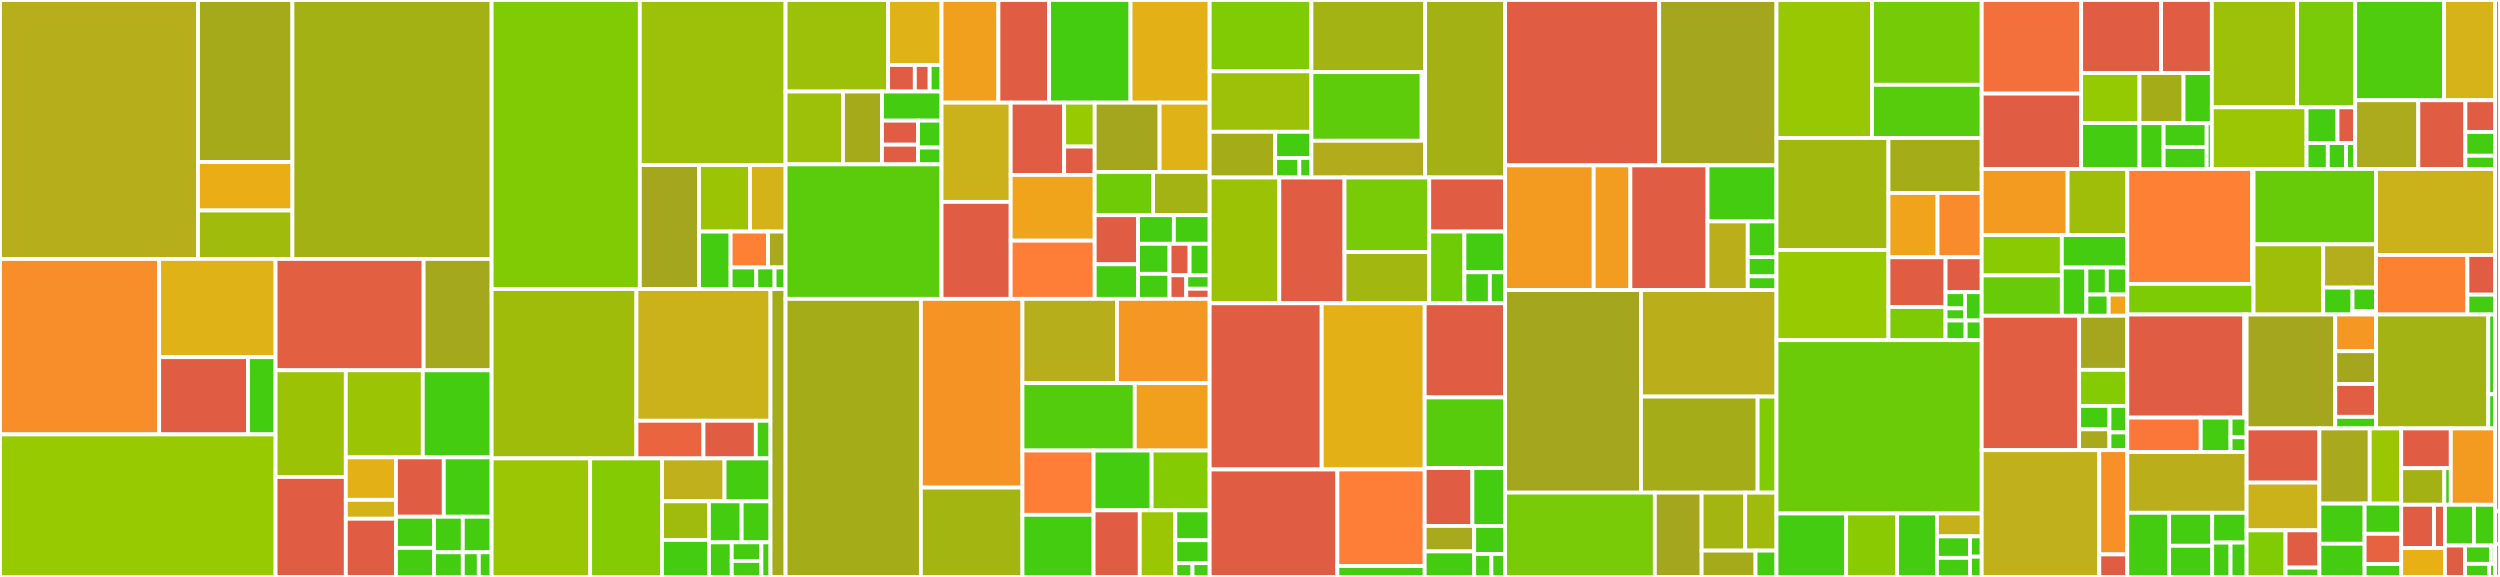 <svg baseProfile="full" width="650" height="150" viewBox="0 0 650 150" version="1.1"
xmlns="http://www.w3.org/2000/svg" xmlns:ev="http://www.w3.org/2001/xml-events"
xmlns:xlink="http://www.w3.org/1999/xlink">

<rect x="0" y="0" width="650" height="150" fill="#333333" stroke="none"/>

<style>rect.s{mask:url(#mask);}</style>
<defs>
  <pattern id="white" width="4" height="4" patternUnits="userSpaceOnUse" patternTransform="rotate(45)">
    <rect width="2" height="2" transform="translate(0,0)" fill="white"></rect>
  </pattern>
  <mask id="mask">
    <rect x="0" y="0" width="100%" height="100%" fill="url(#white)"></rect>
  </mask>
</defs>

<rect x="0" y="0" width="51.478" height="67.325" fill="#b7ae1c" stroke="white" stroke-width="1" class=" tooltipped" data-content="readthedocs/projects/views/private.py"><title>readthedocs/projects/views/private.py</title></rect>
<rect x="51.478" y="0" width="24.551" height="42.132" fill="#a4aa1a" stroke="white" stroke-width="1" class=" tooltipped" data-content="readthedocs/projects/views/public.py"><title>readthedocs/projects/views/public.py</title></rect>
<rect x="51.478" y="42.132" width="24.551" height="12.596" fill="#ebad15" stroke="white" stroke-width="1" class=" tooltipped" data-content="readthedocs/projects/views/base.py"><title>readthedocs/projects/views/base.py</title></rect>
<rect x="51.478" y="54.729" width="24.551" height="12.596" fill="#a0bb0c" stroke="white" stroke-width="1" class=" tooltipped" data-content="readthedocs/projects/views/mixins.py"><title>readthedocs/projects/views/mixins.py</title></rect>
<rect x="76.029" y="0" width="51.795" height="67.325" fill="#a3b114" stroke="white" stroke-width="1" class=" tooltipped" data-content="readthedocs/projects/models.py"><title>readthedocs/projects/models.py</title></rect>
<rect x="0" y="67.325" width="41.378" height="45.616" fill="#f88e29" stroke="white" stroke-width="1" class=" tooltipped" data-content="readthedocs/projects/tasks/builds.py"><title>readthedocs/projects/tasks/builds.py</title></rect>
<rect x="41.378" y="67.325" width="30.274" height="25.538" fill="#dfb317" stroke="white" stroke-width="1" class=" tooltipped" data-content="readthedocs/projects/tasks/search.py"><title>readthedocs/projects/tasks/search.py</title></rect>
<rect x="41.378" y="92.863" width="23.104" height="20.078" fill="#e05d44" stroke="white" stroke-width="1" class=" tooltipped" data-content="readthedocs/projects/tasks/utils.py"><title>readthedocs/projects/tasks/utils.py</title></rect>
<rect x="64.481" y="92.863" width="7.17" height="20.078" fill="#4c1" stroke="white" stroke-width="1" class=" tooltipped" data-content="readthedocs/projects/tasks/mixins.py"><title>readthedocs/projects/tasks/mixins.py</title></rect>
<rect x="0" y="112.941" width="71.651" height="37.059" fill="#97ca00" stroke="white" stroke-width="1" class=" tooltipped" data-content="readthedocs/projects/forms.py"><title>readthedocs/projects/forms.py</title></rect>
<rect x="71.651" y="67.325" width="38.492" height="28.951" fill="#e35f42" stroke="white" stroke-width="1" class=" tooltipped" data-content="readthedocs/projects/admin.py"><title>readthedocs/projects/admin.py</title></rect>
<rect x="110.144" y="67.325" width="17.681" height="28.951" fill="#a4a81c" stroke="white" stroke-width="1" class=" tooltipped" data-content="readthedocs/projects/validators.py"><title>readthedocs/projects/validators.py</title></rect>
<rect x="71.651" y="96.275" width="18.261" height="27.738" fill="#9cc206" stroke="white" stroke-width="1" class=" tooltipped" data-content="readthedocs/projects/querysets.py"><title>readthedocs/projects/querysets.py</title></rect>
<rect x="71.651" y="124.014" width="18.261" height="25.986" fill="#e05d44" stroke="white" stroke-width="1" class=" tooltipped" data-content="readthedocs/projects/filters.py"><title>readthedocs/projects/filters.py</title></rect>
<rect x="89.913" y="96.275" width="20.016" height="22.643" fill="#9bc405" stroke="white" stroke-width="1" class=" tooltipped" data-content="readthedocs/projects/version_handling.py"><title>readthedocs/projects/version_handling.py</title></rect>
<rect x="109.928" y="96.275" width="17.896" height="22.643" fill="#4c1" stroke="white" stroke-width="1" class=" tooltipped" data-content="readthedocs/projects/constants.py"><title>readthedocs/projects/constants.py</title></rect>
<rect x="89.913" y="118.918" width="13.038" height="11.042" fill="#e3b116" stroke="white" stroke-width="1" class=" tooltipped" data-content="readthedocs/projects/urls/private.py"><title>readthedocs/projects/urls/private.py</title></rect>
<rect x="89.913" y="129.961" width="13.038" height="4.908" fill="#d3b319" stroke="white" stroke-width="1" class=" tooltipped" data-content="readthedocs/projects/urls/public.py"><title>readthedocs/projects/urls/public.py</title></rect>
<rect x="89.913" y="134.868" width="13.038" height="15.132" fill="#e05d44" stroke="white" stroke-width="1" class=" tooltipped" data-content="readthedocs/projects/tag_utils.py"><title>readthedocs/projects/tag_utils.py</title></rect>
<rect x="102.95" y="118.918" width="12.437" height="15.434" fill="#e05d44" stroke="white" stroke-width="1" class=" tooltipped" data-content="readthedocs/projects/notifications.py"><title>readthedocs/projects/notifications.py</title></rect>
<rect x="115.387" y="118.918" width="12.437" height="15.434" fill="#4c1" stroke="white" stroke-width="1" class=" tooltipped" data-content="readthedocs/projects/ordering.py"><title>readthedocs/projects/ordering.py</title></rect>
<rect x="102.95" y="134.352" width="9.882" height="8.094" fill="#4c1" stroke="white" stroke-width="1" class=" tooltipped" data-content="readthedocs/projects/exceptions.py"><title>readthedocs/projects/exceptions.py</title></rect>
<rect x="102.95" y="142.446" width="9.882" height="7.554" fill="#4c1" stroke="white" stroke-width="1" class=" tooltipped" data-content="readthedocs/projects/signals.py"><title>readthedocs/projects/signals.py</title></rect>
<rect x="112.832" y="134.352" width="7.496" height="9.247" fill="#4c1" stroke="white" stroke-width="1" class=" tooltipped" data-content="readthedocs/projects/utils.py"><title>readthedocs/projects/utils.py</title></rect>
<rect x="120.328" y="134.352" width="7.496" height="9.247" fill="#4c1" stroke="white" stroke-width="1" class=" tooltipped" data-content="readthedocs/projects/templatetags/projects_tags.py"><title>readthedocs/projects/templatetags/projects_tags.py</title></rect>
<rect x="112.832" y="143.599" width="7.496" height="6.401" fill="#4c1" stroke="white" stroke-width="1" class=" tooltipped" data-content="readthedocs/projects/apps.py"><title>readthedocs/projects/apps.py</title></rect>
<rect x="120.328" y="143.599" width="4.165" height="6.401" fill="#4c1" stroke="white" stroke-width="1" class=" tooltipped" data-content="readthedocs/projects/backends/views.py"><title>readthedocs/projects/backends/views.py</title></rect>
<rect x="124.493" y="143.599" width="3.332" height="6.401" fill="#4c1" stroke="white" stroke-width="1" class=" tooltipped" data-content="readthedocs/projects/managers.py"><title>readthedocs/projects/managers.py</title></rect>
<rect x="127.825" y="0" width="38.532" height="75.14" fill="#81cb04" stroke="white" stroke-width="1" class=" tooltipped" data-content="readthedocs/api/v3/serializers.py"><title>readthedocs/api/v3/serializers.py</title></rect>
<rect x="166.356" y="0" width="37.893" height="42.917" fill="#9dc008" stroke="white" stroke-width="1" class=" tooltipped" data-content="readthedocs/api/v3/views.py"><title>readthedocs/api/v3/views.py</title></rect>
<rect x="166.356" y="42.917" width="15.389" height="32.223" fill="#a4a61d" stroke="white" stroke-width="1" class=" tooltipped" data-content="readthedocs/api/v3/mixins.py"><title>readthedocs/api/v3/mixins.py</title></rect>
<rect x="181.745" y="42.917" width="13.256" height="17.296" fill="#9bc405" stroke="white" stroke-width="1" class=" tooltipped" data-content="readthedocs/api/v3/filters.py"><title>readthedocs/api/v3/filters.py</title></rect>
<rect x="195.001" y="42.917" width="9.248" height="17.296" fill="#d3b319" stroke="white" stroke-width="1" class=" tooltipped" data-content="readthedocs/api/v3/permissions.py"><title>readthedocs/api/v3/permissions.py</title></rect>
<rect x="181.745" y="60.213" width="8.216" height="14.927" fill="#4c1" stroke="white" stroke-width="1" class=" tooltipped" data-content="readthedocs/api/v3/urls.py"><title>readthedocs/api/v3/urls.py</title></rect>
<rect x="189.961" y="60.213" width="9.716" height="9.329" fill="#fd8035" stroke="white" stroke-width="1" class=" tooltipped" data-content="readthedocs/api/v3/renderers.py"><title>readthedocs/api/v3/renderers.py</title></rect>
<rect x="199.677" y="60.213" width="4.572" height="9.329" fill="#a9a91d" stroke="white" stroke-width="1" class=" tooltipped" data-content="readthedocs/api/v3/routers.py"><title>readthedocs/api/v3/routers.py</title></rect>
<rect x="189.961" y="69.542" width="6.668" height="5.598" fill="#4c1" stroke="white" stroke-width="1" class=" tooltipped" data-content="readthedocs/api/v3/proxied_views.py"><title>readthedocs/api/v3/proxied_views.py</title></rect>
<rect x="196.629" y="69.542" width="4.763" height="5.598" fill="#4c1" stroke="white" stroke-width="1" class=" tooltipped" data-content="readthedocs/api/v3/proxied_urls.py"><title>readthedocs/api/v3/proxied_urls.py</title></rect>
<rect x="201.391" y="69.542" width="2.858" height="5.598" fill="#4c1" stroke="white" stroke-width="1" class=" tooltipped" data-content="readthedocs/api/v3/apps.py"><title>readthedocs/api/v3/apps.py</title></rect>
<rect x="127.825" y="75.14" width="37.646" height="44.049" fill="#9fbc0b" stroke="white" stroke-width="1" class=" tooltipped" data-content="readthedocs/api/v2/views/integrations.py"><title>readthedocs/api/v2/views/integrations.py</title></rect>
<rect x="165.47" y="75.14" width="34.862" height="34.26" fill="#ccb21a" stroke="white" stroke-width="1" class=" tooltipped" data-content="readthedocs/api/v2/views/model_views.py"><title>readthedocs/api/v2/views/model_views.py</title></rect>
<rect x="165.47" y="109.4" width="17.431" height="9.789" fill="#ea653f" stroke="white" stroke-width="1" class=" tooltipped" data-content="readthedocs/api/v2/views/core_views.py"><title>readthedocs/api/v2/views/core_views.py</title></rect>
<rect x="182.901" y="109.4" width="13.618" height="9.789" fill="#e05d44" stroke="white" stroke-width="1" class=" tooltipped" data-content="readthedocs/api/v2/views/task_views.py"><title>readthedocs/api/v2/views/task_views.py</title></rect>
<rect x="196.519" y="109.4" width="3.813" height="9.789" fill="#4c1" stroke="white" stroke-width="1" class=" tooltipped" data-content="readthedocs/api/v2/views/proxied.py"><title>readthedocs/api/v2/views/proxied.py</title></rect>
<rect x="127.825" y="119.188" width="25.611" height="30.812" fill="#9ac603" stroke="white" stroke-width="1" class=" tooltipped" data-content="readthedocs/api/v2/serializers.py"><title>readthedocs/api/v2/serializers.py</title></rect>
<rect x="153.436" y="119.188" width="18.689" height="30.812" fill="#85cb03" stroke="white" stroke-width="1" class=" tooltipped" data-content="readthedocs/api/v2/utils.py"><title>readthedocs/api/v2/utils.py</title></rect>
<rect x="172.125" y="119.188" width="16.255" height="11.153" fill="#c0b01b" stroke="white" stroke-width="1" class=" tooltipped" data-content="readthedocs/api/v2/permissions.py"><title>readthedocs/api/v2/permissions.py</title></rect>
<rect x="188.38" y="119.188" width="11.952" height="11.153" fill="#4c1" stroke="white" stroke-width="1" class=" tooltipped" data-content="readthedocs/api/v2/urls.py"><title>readthedocs/api/v2/urls.py</title></rect>
<rect x="172.125" y="130.341" width="12.205" height="10.048" fill="#a0bb0c" stroke="white" stroke-width="1" class=" tooltipped" data-content="readthedocs/api/v2/client.py"><title>readthedocs/api/v2/client.py</title></rect>
<rect x="172.125" y="140.389" width="12.205" height="9.611" fill="#4c1" stroke="white" stroke-width="1" class=" tooltipped" data-content="readthedocs/api/v2/test/test_tasks.py"><title>readthedocs/api/v2/test/test_tasks.py</title></rect>
<rect x="184.33" y="130.341" width="8.501" height="10.663" fill="#4c1" stroke="white" stroke-width="1" class=" tooltipped" data-content="readthedocs/api/v2/models.py"><title>readthedocs/api/v2/models.py</title></rect>
<rect x="192.831" y="130.341" width="7.501" height="10.663" fill="#4c1" stroke="white" stroke-width="1" class=" tooltipped" data-content="readthedocs/api/v2/tasks.py"><title>readthedocs/api/v2/tasks.py</title></rect>
<rect x="184.33" y="141.003" width="5.927" height="8.997" fill="#4c1" stroke="white" stroke-width="1" class=" tooltipped" data-content="readthedocs/api/v2/adapters.py"><title>readthedocs/api/v2/adapters.py</title></rect>
<rect x="190.256" y="141.003" width="7.705" height="4.844" fill="#4c1" stroke="white" stroke-width="1" class=" tooltipped" data-content="readthedocs/api/v2/admin.py"><title>readthedocs/api/v2/admin.py</title></rect>
<rect x="190.256" y="145.848" width="7.705" height="4.152" fill="#4c1" stroke="white" stroke-width="1" class=" tooltipped" data-content="readthedocs/api/v2/proxied_urls.py"><title>readthedocs/api/v2/proxied_urls.py</title></rect>
<rect x="197.961" y="141.003" width="2.371" height="8.997" fill="#4c1" stroke="white" stroke-width="1" class=" tooltipped" data-content="readthedocs/api/v2/apps.py"><title>readthedocs/api/v2/apps.py</title></rect>
<rect x="200.332" y="75.14" width="3.917" height="74.86" fill="#a4ac19" stroke="white" stroke-width="1" class=" tooltipped" data-content="readthedocs/api/mixins.py"><title>readthedocs/api/mixins.py</title></rect>
<rect x="204.249" y="0" width="26.661" height="23.799" fill="#9dc008" stroke="white" stroke-width="1" class=" tooltipped" data-content="readthedocs/core/utils/__init__.py"><title>readthedocs/core/utils/__init__.py</title></rect>
<rect x="230.91" y="0" width="13.891" height="16.89" fill="#dfb317" stroke="white" stroke-width="1" class=" tooltipped" data-content="readthedocs/core/utils/tasks/public.py"><title>readthedocs/core/utils/tasks/public.py</title></rect>
<rect x="230.91" y="16.89" width="6.945" height="6.909" fill="#e05d44" stroke="white" stroke-width="1" class=" tooltipped" data-content="readthedocs/core/utils/tasks/permission_checks.py"><title>readthedocs/core/utils/tasks/permission_checks.py</title></rect>
<rect x="237.855" y="16.89" width="3.859" height="6.909" fill="#e05d44" stroke="white" stroke-width="1" class=" tooltipped" data-content="readthedocs/core/utils/tasks/retrieve.py"><title>readthedocs/core/utils/tasks/retrieve.py</title></rect>
<rect x="241.714" y="16.89" width="3.087" height="6.909" fill="#4c1" stroke="white" stroke-width="1" class=" tooltipped" data-content="readthedocs/core/utils/tasks/__init__.py"><title>readthedocs/core/utils/tasks/__init__.py</title></rect>
<rect x="204.249" y="23.799" width="14.925" height="18.934" fill="#9dc008" stroke="white" stroke-width="1" class=" tooltipped" data-content="readthedocs/core/utils/filesystem.py"><title>readthedocs/core/utils/filesystem.py</title></rect>
<rect x="219.174" y="23.799" width="10.138" height="18.934" fill="#a4aa1a" stroke="white" stroke-width="1" class=" tooltipped" data-content="readthedocs/core/utils/contact.py"><title>readthedocs/core/utils/contact.py</title></rect>
<rect x="229.312" y="23.799" width="15.488" height="7.574" fill="#4c1" stroke="white" stroke-width="1" class=" tooltipped" data-content="readthedocs/core/utils/extend.py"><title>readthedocs/core/utils/extend.py</title></rect>
<rect x="229.312" y="31.372" width="9.387" height="6.248" fill="#e05d44" stroke="white" stroke-width="1" class=" tooltipped" data-content="readthedocs/core/utils/admin.py"><title>readthedocs/core/utils/admin.py</title></rect>
<rect x="229.312" y="37.621" width="9.387" height="5.112" fill="#e05d44" stroke="white" stroke-width="1" class=" tooltipped" data-content="readthedocs/core/utils/objects.py"><title>readthedocs/core/utils/objects.py</title></rect>
<rect x="238.699" y="31.372" width="6.102" height="6.991" fill="#4c1" stroke="white" stroke-width="1" class=" tooltipped" data-content="readthedocs/core/utils/requests.py"><title>readthedocs/core/utils/requests.py</title></rect>
<rect x="238.699" y="38.363" width="6.102" height="4.369" fill="#4c1" stroke="white" stroke-width="1" class=" tooltipped" data-content="readthedocs/core/utils/url.py"><title>readthedocs/core/utils/url.py</title></rect>
<rect x="204.249" y="42.733" width="40.552" height="34.975" fill="#5bcc0c" stroke="white" stroke-width="1" class=" tooltipped" data-content="readthedocs/core/unresolver.py"><title>readthedocs/core/unresolver.py</title></rect>
<rect x="244.801" y="0" width="14.782" height="26.693" fill="#f0a01d" stroke="white" stroke-width="1" class=" tooltipped" data-content="readthedocs/core/views/hooks.py"><title>readthedocs/core/views/hooks.py</title></rect>
<rect x="259.582" y="0" width="13.184" height="26.693" fill="#e05d44" stroke="white" stroke-width="1" class=" tooltipped" data-content="readthedocs/core/views/__init__.py"><title>readthedocs/core/views/__init__.py</title></rect>
<rect x="272.766" y="0" width="21.174" height="26.693" fill="#4c1" stroke="white" stroke-width="1" class=" tooltipped" data-content="readthedocs/core/resolver.py"><title>readthedocs/core/resolver.py</title></rect>
<rect x="293.939" y="0" width="20.574" height="26.693" fill="#e3b116" stroke="white" stroke-width="1" class=" tooltipped" data-content="readthedocs/core/forms.py"><title>readthedocs/core/forms.py</title></rect>
<rect x="244.801" y="26.693" width="17.977" height="25.804" fill="#ccb21a" stroke="white" stroke-width="1" class=" tooltipped" data-content="readthedocs/core/permissions.py"><title>readthedocs/core/permissions.py</title></rect>
<rect x="244.801" y="52.497" width="17.977" height="25.211" fill="#e05d44" stroke="white" stroke-width="1" class=" tooltipped" data-content="readthedocs/core/logs.py"><title>readthedocs/core/logs.py</title></rect>
<rect x="262.778" y="26.693" width="13.901" height="18.795" fill="#e05d44" stroke="white" stroke-width="1" class=" tooltipped" data-content="readthedocs/core/templatetags/core_tags.py"><title>readthedocs/core/templatetags/core_tags.py</title></rect>
<rect x="276.679" y="26.693" width="7.943" height="11.411" fill="#97ca00" stroke="white" stroke-width="1" class=" tooltipped" data-content="readthedocs/core/templatetags/privacy_tags.py"><title>readthedocs/core/templatetags/privacy_tags.py</title></rect>
<rect x="276.679" y="38.104" width="7.943" height="7.384" fill="#e05d44" stroke="white" stroke-width="1" class=" tooltipped" data-content="readthedocs/core/templatetags/readthedocs/socialaccounts.py"><title>readthedocs/core/templatetags/readthedocs/socialaccounts.py</title></rect>
<rect x="262.778" y="45.488" width="21.844" height="17.086" fill="#efa41b" stroke="white" stroke-width="1" class=" tooltipped" data-content="readthedocs/core/admin.py"><title>readthedocs/core/admin.py</title></rect>
<rect x="262.778" y="62.574" width="21.844" height="15.134" fill="#fe7d37" stroke="white" stroke-width="1" class=" tooltipped" data-content="readthedocs/core/history.py"><title>readthedocs/core/history.py</title></rect>
<rect x="284.622" y="26.693" width="16.87" height="18.016" fill="#a4a61d" stroke="white" stroke-width="1" class=" tooltipped" data-content="readthedocs/core/signals.py"><title>readthedocs/core/signals.py</title></rect>
<rect x="301.492" y="26.693" width="13.022" height="18.016" fill="#dfb317" stroke="white" stroke-width="1" class=" tooltipped" data-content="readthedocs/core/filters.py"><title>readthedocs/core/filters.py</title></rect>
<rect x="284.622" y="44.709" width="15.183" height="11.238" fill="#70cb07" stroke="white" stroke-width="1" class=" tooltipped" data-content="readthedocs/core/mixins.py"><title>readthedocs/core/mixins.py</title></rect>
<rect x="299.805" y="44.709" width="14.709" height="11.238" fill="#a3b313" stroke="white" stroke-width="1" class=" tooltipped" data-content="readthedocs/core/adapters.py"><title>readthedocs/core/adapters.py</title></rect>
<rect x="284.622" y="55.946" width="11.271" height="12.773" fill="#e05d44" stroke="white" stroke-width="1" class=" tooltipped" data-content="readthedocs/core/tasks.py"><title>readthedocs/core/tasks.py</title></rect>
<rect x="284.622" y="68.719" width="11.271" height="8.988" fill="#4c1" stroke="white" stroke-width="1" class=" tooltipped" data-content="readthedocs/core/models.py"><title>readthedocs/core/models.py</title></rect>
<rect x="295.893" y="55.946" width="9.311" height="7.445" fill="#4c1" stroke="white" stroke-width="1" class=" tooltipped" data-content="readthedocs/core/apps.py"><title>readthedocs/core/apps.py</title></rect>
<rect x="305.203" y="55.946" width="9.311" height="7.445" fill="#4c1" stroke="white" stroke-width="1" class=" tooltipped" data-content="readthedocs/core/db.py"><title>readthedocs/core/db.py</title></rect>
<rect x="295.893" y="63.391" width="8.193" height="7.809" fill="#4c1" stroke="white" stroke-width="1" class=" tooltipped" data-content="readthedocs/core/middleware.py"><title>readthedocs/core/middleware.py</title></rect>
<rect x="295.893" y="71.2" width="8.193" height="6.508" fill="#4c1" stroke="white" stroke-width="1" class=" tooltipped" data-content="readthedocs/core/context_processors.py"><title>readthedocs/core/context_processors.py</title></rect>
<rect x="304.086" y="63.391" width="5.214" height="8.181" fill="#e05d44" stroke="white" stroke-width="1" class=" tooltipped" data-content="readthedocs/core/finders.py"><title>readthedocs/core/finders.py</title></rect>
<rect x="309.3" y="63.391" width="5.214" height="8.181" fill="#4c1" stroke="white" stroke-width="1" class=" tooltipped" data-content="readthedocs/core/notifications.py"><title>readthedocs/core/notifications.py</title></rect>
<rect x="304.086" y="71.572" width="4.345" height="6.136" fill="#e05d44" stroke="white" stroke-width="1" class=" tooltipped" data-content="readthedocs/core/static.py"><title>readthedocs/core/static.py</title></rect>
<rect x="308.431" y="71.572" width="6.083" height="3.506" fill="#4c1" stroke="white" stroke-width="1" class=" tooltipped" data-content="readthedocs/core/fields.py"><title>readthedocs/core/fields.py</title></rect>
<rect x="308.431" y="75.078" width="6.083" height="2.63" fill="#e05d44" stroke="white" stroke-width="1" class=" tooltipped" data-content="readthedocs/core/querysets.py"><title>readthedocs/core/querysets.py</title></rect>
<rect x="204.249" y="77.708" width="35.181" height="72.292" fill="#a4ad17" stroke="white" stroke-width="1" class=" tooltipped" data-content="readthedocs/builds/models.py"><title>readthedocs/builds/models.py</title></rect>
<rect x="239.431" y="77.708" width="26.405" height="49.07" fill="#f59425" stroke="white" stroke-width="1" class=" tooltipped" data-content="readthedocs/builds/tasks.py"><title>readthedocs/builds/tasks.py</title></rect>
<rect x="239.431" y="126.778" width="26.405" height="23.222" fill="#a2b511" stroke="white" stroke-width="1" class=" tooltipped" data-content="readthedocs/builds/querysets.py"><title>readthedocs/builds/querysets.py</title></rect>
<rect x="265.835" y="77.708" width="24.583" height="21.907" fill="#b7ae1c" stroke="white" stroke-width="1" class=" tooltipped" data-content="readthedocs/builds/storage.py"><title>readthedocs/builds/storage.py</title></rect>
<rect x="290.418" y="77.708" width="24.096" height="21.907" fill="#f49723" stroke="white" stroke-width="1" class=" tooltipped" data-content="readthedocs/builds/views.py"><title>readthedocs/builds/views.py</title></rect>
<rect x="265.835" y="99.615" width="29.207" height="17.525" fill="#53cc0d" stroke="white" stroke-width="1" class=" tooltipped" data-content="readthedocs/builds/forms.py"><title>readthedocs/builds/forms.py</title></rect>
<rect x="295.042" y="99.615" width="19.471" height="17.525" fill="#f0a01d" stroke="white" stroke-width="1" class=" tooltipped" data-content="readthedocs/builds/admin.py"><title>readthedocs/builds/admin.py</title></rect>
<rect x="265.835" y="117.14" width="18.498" height="16.718" fill="#fe7d37" stroke="white" stroke-width="1" class=" tooltipped" data-content="readthedocs/builds/utils.py"><title>readthedocs/builds/utils.py</title></rect>
<rect x="265.835" y="133.858" width="18.498" height="16.142" fill="#4c1" stroke="white" stroke-width="1" class=" tooltipped" data-content="readthedocs/builds/constants.py"><title>readthedocs/builds/constants.py</title></rect>
<rect x="284.333" y="117.14" width="15.09" height="15.547" fill="#4c1" stroke="white" stroke-width="1" class=" tooltipped" data-content="readthedocs/builds/managers.py"><title>readthedocs/builds/managers.py</title></rect>
<rect x="299.423" y="117.14" width="15.09" height="15.547" fill="#85cb03" stroke="white" stroke-width="1" class=" tooltipped" data-content="readthedocs/builds/version_slug.py"><title>readthedocs/builds/version_slug.py</title></rect>
<rect x="284.333" y="132.687" width="12.011" height="17.313" fill="#e05d44" stroke="white" stroke-width="1" class=" tooltipped" data-content="readthedocs/builds/filters.py"><title>readthedocs/builds/filters.py</title></rect>
<rect x="296.344" y="132.687" width="9.239" height="17.313" fill="#9ac603" stroke="white" stroke-width="1" class=" tooltipped" data-content="readthedocs/builds/automation_actions.py"><title>readthedocs/builds/automation_actions.py</title></rect>
<rect x="305.583" y="132.687" width="8.931" height="7.761" fill="#4c1" stroke="white" stroke-width="1" class=" tooltipped" data-content="readthedocs/builds/constants_docker.py"><title>readthedocs/builds/constants_docker.py</title></rect>
<rect x="305.583" y="140.448" width="8.931" height="5.97" fill="#4c1" stroke="white" stroke-width="1" class=" tooltipped" data-content="readthedocs/builds/apps.py"><title>readthedocs/builds/apps.py</title></rect>
<rect x="305.583" y="146.418" width="4.466" height="3.582" fill="#4c1" stroke="white" stroke-width="1" class=" tooltipped" data-content="readthedocs/builds/signals.py"><title>readthedocs/builds/signals.py</title></rect>
<rect x="310.048" y="146.418" width="4.466" height="3.582" fill="#4c1" stroke="white" stroke-width="1" class=" tooltipped" data-content="readthedocs/builds/urls.py"><title>readthedocs/builds/urls.py</title></rect>
<rect x="314.514" y="0" width="26.452" height="18.544" fill="#81cb04" stroke="white" stroke-width="1" class=" tooltipped" data-content="readthedocs/search/api/v3/executor.py"><title>readthedocs/search/api/v3/executor.py</title></rect>
<rect x="314.514" y="18.544" width="26.452" height="15.722" fill="#9dc008" stroke="white" stroke-width="1" class=" tooltipped" data-content="readthedocs/search/api/v3/views.py"><title>readthedocs/search/api/v3/views.py</title></rect>
<rect x="314.514" y="34.267" width="17.037" height="11.893" fill="#a4ad17" stroke="white" stroke-width="1" class=" tooltipped" data-content="readthedocs/search/api/v3/queryparser.py"><title>readthedocs/search/api/v3/queryparser.py</title></rect>
<rect x="331.551" y="34.267" width="9.415" height="6.796" fill="#4c1" stroke="white" stroke-width="1" class=" tooltipped" data-content="readthedocs/search/api/v3/serializers.py"><title>readthedocs/search/api/v3/serializers.py</title></rect>
<rect x="331.551" y="41.062" width="6.277" height="5.097" fill="#4c1" stroke="white" stroke-width="1" class=" tooltipped" data-content="readthedocs/search/api/v3/utils.py"><title>readthedocs/search/api/v3/utils.py</title></rect>
<rect x="337.828" y="41.062" width="3.138" height="5.097" fill="#4c1" stroke="white" stroke-width="1" class=" tooltipped" data-content="readthedocs/search/api/v3/urls.py"><title>readthedocs/search/api/v3/urls.py</title></rect>
<rect x="340.966" y="0" width="29.571" height="18.752" fill="#a3b313" stroke="white" stroke-width="1" class=" tooltipped" data-content="readthedocs/search/api/v2/serializers.py"><title>readthedocs/search/api/v2/serializers.py</title></rect>
<rect x="340.966" y="18.752" width="28.675" height="17.851" fill="#5fcc0b" stroke="white" stroke-width="1" class=" tooltipped" data-content="readthedocs/search/api/v2/views.py"><title>readthedocs/search/api/v2/views.py</title></rect>
<rect x="369.641" y="18.752" width="0.896" height="17.851" fill="#4c1" stroke="white" stroke-width="1" class=" tooltipped" data-content="readthedocs/search/api/v2/urls.py"><title>readthedocs/search/api/v2/urls.py</title></rect>
<rect x="340.966" y="36.603" width="29.571" height="9.556" fill="#b2ac1c" stroke="white" stroke-width="1" class=" tooltipped" data-content="readthedocs/search/api/pagination.py"><title>readthedocs/search/api/pagination.py</title></rect>
<rect x="370.537" y="0" width="20.792" height="46.159" fill="#a3b114" stroke="white" stroke-width="1" class=" tooltipped" data-content="readthedocs/search/parsers.py"><title>readthedocs/search/parsers.py</title></rect>
<rect x="314.514" y="46.159" width="18.103" height="32.693" fill="#9cc206" stroke="white" stroke-width="1" class=" tooltipped" data-content="readthedocs/search/faceted_search.py"><title>readthedocs/search/faceted_search.py</title></rect>
<rect x="332.617" y="46.159" width="16.961" height="32.693" fill="#e05d44" stroke="white" stroke-width="1" class=" tooltipped" data-content="readthedocs/search/tasks.py"><title>readthedocs/search/tasks.py</title></rect>
<rect x="349.578" y="46.159" width="22.017" height="19.374" fill="#78cb06" stroke="white" stroke-width="1" class=" tooltipped" data-content="readthedocs/search/views.py"><title>readthedocs/search/views.py</title></rect>
<rect x="349.578" y="65.533" width="22.017" height="13.319" fill="#a2b710" stroke="white" stroke-width="1" class=" tooltipped" data-content="readthedocs/search/documents.py"><title>readthedocs/search/documents.py</title></rect>
<rect x="371.595" y="46.159" width="19.734" height="14.05" fill="#e05d44" stroke="white" stroke-width="1" class=" tooltipped" data-content="readthedocs/search/utils.py"><title>readthedocs/search/utils.py</title></rect>
<rect x="371.595" y="60.209" width="9.152" height="18.643" fill="#70cb07" stroke="white" stroke-width="1" class=" tooltipped" data-content="readthedocs/search/models.py"><title>readthedocs/search/models.py</title></rect>
<rect x="380.747" y="60.209" width="10.582" height="10.581" fill="#4c1" stroke="white" stroke-width="1" class=" tooltipped" data-content="readthedocs/search/signals.py"><title>readthedocs/search/signals.py</title></rect>
<rect x="380.747" y="70.79" width="6.614" height="8.062" fill="#4c1" stroke="white" stroke-width="1" class=" tooltipped" data-content="readthedocs/search/admin.py"><title>readthedocs/search/admin.py</title></rect>
<rect x="387.361" y="70.79" width="3.968" height="8.062" fill="#4c1" stroke="white" stroke-width="1" class=" tooltipped" data-content="readthedocs/search/apps.py"><title>readthedocs/search/apps.py</title></rect>
<rect x="314.514" y="78.852" width="29.126" height="43.204" fill="#e05d44" stroke="white" stroke-width="1" class=" tooltipped" data-content="readthedocs/oauth/services/gitlab.py"><title>readthedocs/oauth/services/gitlab.py</title></rect>
<rect x="343.64" y="78.852" width="26.781" height="43.204" fill="#e3b116" stroke="white" stroke-width="1" class=" tooltipped" data-content="readthedocs/oauth/services/github.py"><title>readthedocs/oauth/services/github.py</title></rect>
<rect x="314.514" y="122.056" width="33.201" height="27.944" fill="#e05d44" stroke="white" stroke-width="1" class=" tooltipped" data-content="readthedocs/oauth/services/bitbucket.py"><title>readthedocs/oauth/services/bitbucket.py</title></rect>
<rect x="347.714" y="122.056" width="22.706" height="25.126" fill="#fe7d37" stroke="white" stroke-width="1" class=" tooltipped" data-content="readthedocs/oauth/services/base.py"><title>readthedocs/oauth/services/base.py</title></rect>
<rect x="347.714" y="147.182" width="22.706" height="2.818" fill="#4c1" stroke="white" stroke-width="1" class=" tooltipped" data-content="readthedocs/oauth/services/__init__.py"><title>readthedocs/oauth/services/__init__.py</title></rect>
<rect x="370.421" y="78.852" width="20.909" height="24.481" fill="#e05d44" stroke="white" stroke-width="1" class=" tooltipped" data-content="readthedocs/oauth/tasks.py"><title>readthedocs/oauth/tasks.py</title></rect>
<rect x="370.421" y="103.333" width="20.909" height="18.361" fill="#57cc0c" stroke="white" stroke-width="1" class=" tooltipped" data-content="readthedocs/oauth/models.py"><title>readthedocs/oauth/models.py</title></rect>
<rect x="370.421" y="121.694" width="12.404" height="15.046" fill="#e05d44" stroke="white" stroke-width="1" class=" tooltipped" data-content="readthedocs/oauth/utils.py"><title>readthedocs/oauth/utils.py</title></rect>
<rect x="382.824" y="121.694" width="8.505" height="15.046" fill="#4c1" stroke="white" stroke-width="1" class=" tooltipped" data-content="readthedocs/oauth/admin.py"><title>readthedocs/oauth/admin.py</title></rect>
<rect x="370.421" y="136.74" width="12.867" height="6.63" fill="#a9a91d" stroke="white" stroke-width="1" class=" tooltipped" data-content="readthedocs/oauth/querysets.py"><title>readthedocs/oauth/querysets.py</title></rect>
<rect x="370.421" y="143.37" width="12.867" height="6.63" fill="#4c1" stroke="white" stroke-width="1" class=" tooltipped" data-content="readthedocs/oauth/signals.py"><title>readthedocs/oauth/signals.py</title></rect>
<rect x="383.288" y="136.74" width="8.042" height="7.293" fill="#4c1" stroke="white" stroke-width="1" class=" tooltipped" data-content="readthedocs/oauth/notifications.py"><title>readthedocs/oauth/notifications.py</title></rect>
<rect x="383.288" y="144.033" width="4.468" height="5.967" fill="#4c1" stroke="white" stroke-width="1" class=" tooltipped" data-content="readthedocs/oauth/apps.py"><title>readthedocs/oauth/apps.py</title></rect>
<rect x="387.755" y="144.033" width="3.574" height="5.967" fill="#4c1" stroke="white" stroke-width="1" class=" tooltipped" data-content="readthedocs/oauth/constants.py"><title>readthedocs/oauth/constants.py</title></rect>
<rect x="391.329" y="0" width="40.054" height="42.997" fill="#e05d44" stroke="white" stroke-width="1" class=" tooltipped" data-content="readthedocs/doc_builder/environments.py"><title>readthedocs/doc_builder/environments.py</title></rect>
<rect x="431.383" y="0" width="30.505" height="42.997" fill="#a4a61d" stroke="white" stroke-width="1" class=" tooltipped" data-content="readthedocs/doc_builder/director.py"><title>readthedocs/doc_builder/director.py</title></rect>
<rect x="391.329" y="42.997" width="23.026" height="32.418" fill="#f39a21" stroke="white" stroke-width="1" class=" tooltipped" data-content="readthedocs/doc_builder/backends/sphinx.py"><title>readthedocs/doc_builder/backends/sphinx.py</title></rect>
<rect x="414.356" y="42.997" width="9.54" height="32.418" fill="#f29d1f" stroke="white" stroke-width="1" class=" tooltipped" data-content="readthedocs/doc_builder/backends/mkdocs.py"><title>readthedocs/doc_builder/backends/mkdocs.py</title></rect>
<rect x="423.895" y="42.997" width="20.066" height="32.418" fill="#e05d44" stroke="white" stroke-width="1" class=" tooltipped" data-content="readthedocs/doc_builder/python_environments.py"><title>readthedocs/doc_builder/python_environments.py</title></rect>
<rect x="443.961" y="42.997" width="17.928" height="14.573" fill="#4c1" stroke="white" stroke-width="1" class=" tooltipped" data-content="readthedocs/doc_builder/exceptions.py"><title>readthedocs/doc_builder/exceptions.py</title></rect>
<rect x="443.961" y="57.571" width="10.458" height="17.845" fill="#baaf1b" stroke="white" stroke-width="1" class=" tooltipped" data-content="readthedocs/doc_builder/base.py"><title>readthedocs/doc_builder/base.py</title></rect>
<rect x="454.419" y="57.571" width="7.47" height="9.279" fill="#4c1" stroke="white" stroke-width="1" class=" tooltipped" data-content="readthedocs/doc_builder/constants.py"><title>readthedocs/doc_builder/constants.py</title></rect>
<rect x="454.419" y="66.85" width="7.47" height="4.997" fill="#4c1" stroke="white" stroke-width="1" class=" tooltipped" data-content="readthedocs/doc_builder/loader.py"><title>readthedocs/doc_builder/loader.py</title></rect>
<rect x="454.419" y="71.847" width="7.47" height="3.569" fill="#4c1" stroke="white" stroke-width="1" class=" tooltipped" data-content="readthedocs/doc_builder/config.py"><title>readthedocs/doc_builder/config.py</title></rect>
<rect x="391.329" y="75.416" width="35.33" height="52.67" fill="#a4a61d" stroke="white" stroke-width="1" class=" tooltipped" data-content="readthedocs/proxito/views/serve.py"><title>readthedocs/proxito/views/serve.py</title></rect>
<rect x="426.66" y="75.416" width="35.229" height="27.697" fill="#baaf1b" stroke="white" stroke-width="1" class=" tooltipped" data-content="readthedocs/proxito/views/hosting.py"><title>readthedocs/proxito/views/hosting.py</title></rect>
<rect x="426.66" y="103.113" width="30.318" height="24.973" fill="#a4ad17" stroke="white" stroke-width="1" class=" tooltipped" data-content="readthedocs/proxito/views/mixins.py"><title>readthedocs/proxito/views/mixins.py</title></rect>
<rect x="456.978" y="103.113" width="4.911" height="24.973" fill="#81cb04" stroke="white" stroke-width="1" class=" tooltipped" data-content="readthedocs/proxito/views/utils.py"><title>readthedocs/proxito/views/utils.py</title></rect>
<rect x="391.329" y="128.086" width="38.929" height="21.914" fill="#78cb06" stroke="white" stroke-width="1" class=" tooltipped" data-content="readthedocs/proxito/middleware.py"><title>readthedocs/proxito/middleware.py</title></rect>
<rect x="430.259" y="128.086" width="12.165" height="21.914" fill="#a4a61d" stroke="white" stroke-width="1" class=" tooltipped" data-content="readthedocs/proxito/exceptions.py"><title>readthedocs/proxito/exceptions.py</title></rect>
<rect x="442.424" y="128.086" width="11.325" height="15.066" fill="#a2b511" stroke="white" stroke-width="1" class=" tooltipped" data-content="readthedocs/proxito/redirects.py"><title>readthedocs/proxito/redirects.py</title></rect>
<rect x="453.749" y="128.086" width="8.14" height="15.066" fill="#a0bb0c" stroke="white" stroke-width="1" class=" tooltipped" data-content="readthedocs/proxito/urls.py"><title>readthedocs/proxito/urls.py</title></rect>
<rect x="442.424" y="143.152" width="14.015" height="6.848" fill="#a4aa1a" stroke="white" stroke-width="1" class=" tooltipped" data-content="readthedocs/proxito/cache.py"><title>readthedocs/proxito/cache.py</title></rect>
<rect x="456.439" y="143.152" width="5.45" height="6.848" fill="#4c1" stroke="white" stroke-width="1" class=" tooltipped" data-content="readthedocs/proxito/constants.py"><title>readthedocs/proxito/constants.py</title></rect>
<rect x="461.889" y="0" width="24.82" height="35.876" fill="#98c802" stroke="white" stroke-width="1" class=" tooltipped" data-content="readthedocs/organizations/views/private.py"><title>readthedocs/organizations/views/private.py</title></rect>
<rect x="486.709" y="0" width="28.535" height="22.049" fill="#74cb06" stroke="white" stroke-width="1" class=" tooltipped" data-content="readthedocs/organizations/views/base.py"><title>readthedocs/organizations/views/base.py</title></rect>
<rect x="486.709" y="22.049" width="28.535" height="13.827" fill="#57cc0c" stroke="white" stroke-width="1" class=" tooltipped" data-content="readthedocs/organizations/views/public.py"><title>readthedocs/organizations/views/public.py</title></rect>
<rect x="461.889" y="35.876" width="29.112" height="29.121" fill="#a1b90e" stroke="white" stroke-width="1" class=" tooltipped" data-content="readthedocs/organizations/models.py"><title>readthedocs/organizations/models.py</title></rect>
<rect x="461.889" y="64.997" width="29.112" height="23.444" fill="#97ca00" stroke="white" stroke-width="1" class=" tooltipped" data-content="readthedocs/organizations/forms.py"><title>readthedocs/organizations/forms.py</title></rect>
<rect x="491.001" y="35.876" width="24.243" height="14.296" fill="#a4ad17" stroke="white" stroke-width="1" class=" tooltipped" data-content="readthedocs/organizations/filters.py"><title>readthedocs/organizations/filters.py</title></rect>
<rect x="491.001" y="50.172" width="12.76" height="16.715" fill="#efa41b" stroke="white" stroke-width="1" class=" tooltipped" data-content="readthedocs/organizations/querysets.py"><title>readthedocs/organizations/querysets.py</title></rect>
<rect x="503.76" y="50.172" width="11.484" height="16.715" fill="#f98b2c" stroke="white" stroke-width="1" class=" tooltipped" data-content="readthedocs/organizations/signals.py"><title>readthedocs/organizations/signals.py</title></rect>
<rect x="491.001" y="66.887" width="14.843" height="12.932" fill="#e05d44" stroke="white" stroke-width="1" class=" tooltipped" data-content="readthedocs/organizations/templatetags/organizations.py"><title>readthedocs/organizations/templatetags/organizations.py</title></rect>
<rect x="491.001" y="79.82" width="14.843" height="8.622" fill="#7dcb05" stroke="white" stroke-width="1" class=" tooltipped" data-content="readthedocs/organizations/managers.py"><title>readthedocs/organizations/managers.py</title></rect>
<rect x="505.844" y="66.887" width="9.4" height="9.075" fill="#e05d44" stroke="white" stroke-width="1" class=" tooltipped" data-content="readthedocs/organizations/tasks.py"><title>readthedocs/organizations/tasks.py</title></rect>
<rect x="505.844" y="75.963" width="5.062" height="4.214" fill="#4c1" stroke="white" stroke-width="1" class=" tooltipped" data-content="readthedocs/organizations/urls/private.py"><title>readthedocs/organizations/urls/private.py</title></rect>
<rect x="505.844" y="80.176" width="5.062" height="3.16" fill="#4c1" stroke="white" stroke-width="1" class=" tooltipped" data-content="readthedocs/organizations/urls/public.py"><title>readthedocs/organizations/urls/public.py</title></rect>
<rect x="510.905" y="75.963" width="4.339" height="7.374" fill="#4c1" stroke="white" stroke-width="1" class=" tooltipped" data-content="readthedocs/organizations/utils.py"><title>readthedocs/organizations/utils.py</title></rect>
<rect x="505.844" y="83.336" width="5.222" height="5.105" fill="#4c1" stroke="white" stroke-width="1" class=" tooltipped" data-content="readthedocs/organizations/apps.py"><title>readthedocs/organizations/apps.py</title></rect>
<rect x="511.066" y="83.336" width="4.178" height="5.105" fill="#4c1" stroke="white" stroke-width="1" class=" tooltipped" data-content="readthedocs/organizations/constants.py"><title>readthedocs/organizations/constants.py</title></rect>
<rect x="461.889" y="88.441" width="53.355" height="45.07" fill="#6ccb08" stroke="white" stroke-width="1" class=" tooltipped" data-content="readthedocs/config/config.py"><title>readthedocs/config/config.py</title></rect>
<rect x="461.889" y="133.511" width="18.108" height="16.489" fill="#4c1" stroke="white" stroke-width="1" class=" tooltipped" data-content="readthedocs/config/models.py"><title>readthedocs/config/models.py</title></rect>
<rect x="479.997" y="133.511" width="13.258" height="16.489" fill="#8aca02" stroke="white" stroke-width="1" class=" tooltipped" data-content="readthedocs/config/validation.py"><title>readthedocs/config/validation.py</title></rect>
<rect x="493.255" y="133.511" width="10.348" height="16.489" fill="#4c1" stroke="white" stroke-width="1" class=" tooltipped" data-content="readthedocs/config/exceptions.py"><title>readthedocs/config/exceptions.py</title></rect>
<rect x="503.603" y="133.511" width="11.641" height="5.954" fill="#c6b11a" stroke="white" stroke-width="1" class=" tooltipped" data-content="readthedocs/config/parser.py"><title>readthedocs/config/parser.py</title></rect>
<rect x="503.603" y="139.465" width="8.604" height="5.577" fill="#4c1" stroke="white" stroke-width="1" class=" tooltipped" data-content="readthedocs/config/notifications.py"><title>readthedocs/config/notifications.py</title></rect>
<rect x="503.603" y="145.043" width="8.604" height="4.957" fill="#4c1" stroke="white" stroke-width="1" class=" tooltipped" data-content="readthedocs/config/find.py"><title>readthedocs/config/find.py</title></rect>
<rect x="512.207" y="139.465" width="3.037" height="5.267" fill="#4c1" stroke="white" stroke-width="1" class=" tooltipped" data-content="readthedocs/config/__init__.py"><title>readthedocs/config/__init__.py</title></rect>
<rect x="512.207" y="144.733" width="3.037" height="5.267" fill="#4c1" stroke="white" stroke-width="1" class=" tooltipped" data-content="readthedocs/config/utils.py"><title>readthedocs/config/utils.py</title></rect>
<rect x="515.244" y="0" width="25.853" height="24.337" fill="#f36f3b" stroke="white" stroke-width="1" class=" tooltipped" data-content="readthedocs/subscriptions/event_handlers.py"><title>readthedocs/subscriptions/event_handlers.py</title></rect>
<rect x="515.244" y="24.337" width="25.853" height="19.593" fill="#e05d44" stroke="white" stroke-width="1" class=" tooltipped" data-content="readthedocs/subscriptions/views.py"><title>readthedocs/subscriptions/views.py</title></rect>
<rect x="541.097" y="0" width="20.784" height="18.984" fill="#e05d44" stroke="white" stroke-width="1" class=" tooltipped" data-content="readthedocs/subscriptions/products.py"><title>readthedocs/subscriptions/products.py</title></rect>
<rect x="561.881" y="0" width="13.201" height="18.984" fill="#e05d44" stroke="white" stroke-width="1" class=" tooltipped" data-content="readthedocs/subscriptions/tasks.py"><title>readthedocs/subscriptions/tasks.py</title></rect>
<rect x="541.097" y="18.984" width="15.176" height="13" fill="#93ca01" stroke="white" stroke-width="1" class=" tooltipped" data-content="readthedocs/subscriptions/signals.py"><title>readthedocs/subscriptions/signals.py</title></rect>
<rect x="541.097" y="31.984" width="15.176" height="11.946" fill="#4c1" stroke="white" stroke-width="1" class=" tooltipped" data-content="readthedocs/subscriptions/notifications.py"><title>readthedocs/subscriptions/notifications.py</title></rect>
<rect x="556.272" y="18.984" width="11.449" height="13.04" fill="#a4ad17" stroke="white" stroke-width="1" class=" tooltipped" data-content="readthedocs/subscriptions/utils.py"><title>readthedocs/subscriptions/utils.py</title></rect>
<rect x="567.721" y="18.984" width="7.36" height="13.04" fill="#4c1" stroke="white" stroke-width="1" class=" tooltipped" data-content="readthedocs/subscriptions/constants.py"><title>readthedocs/subscriptions/constants.py</title></rect>
<rect x="556.272" y="32.024" width="6.27" height="11.906" fill="#4c1" stroke="white" stroke-width="1" class=" tooltipped" data-content="readthedocs/subscriptions/apps.py"><title>readthedocs/subscriptions/apps.py</title></rect>
<rect x="562.542" y="32.024" width="11.196" height="6.191" fill="#4c1" stroke="white" stroke-width="1" class=" tooltipped" data-content="readthedocs/subscriptions/querysets.py"><title>readthedocs/subscriptions/querysets.py</title></rect>
<rect x="562.542" y="38.215" width="11.196" height="5.715" fill="#4c1" stroke="white" stroke-width="1" class=" tooltipped" data-content="readthedocs/subscriptions/forms.py"><title>readthedocs/subscriptions/forms.py</title></rect>
<rect x="573.738" y="32.024" width="1.344" height="11.906" fill="#4c1" stroke="white" stroke-width="1" class=" tooltipped" data-content="readthedocs/subscriptions/urls.py"><title>readthedocs/subscriptions/urls.py</title></rect>
<rect x="575.082" y="0" width="22.166" height="27.903" fill="#9dc008" stroke="white" stroke-width="1" class=" tooltipped" data-content="readthedocs/invitations/models.py"><title>readthedocs/invitations/models.py</title></rect>
<rect x="597.248" y="0" width="15.096" height="27.903" fill="#78cb06" stroke="white" stroke-width="1" class=" tooltipped" data-content="readthedocs/invitations/backends.py"><title>readthedocs/invitations/backends.py</title></rect>
<rect x="575.082" y="27.903" width="24.62" height="16.026" fill="#9ac603" stroke="white" stroke-width="1" class=" tooltipped" data-content="readthedocs/invitations/views.py"><title>readthedocs/invitations/views.py</title></rect>
<rect x="599.701" y="27.903" width="8.045" height="9.278" fill="#4c1" stroke="white" stroke-width="1" class=" tooltipped" data-content="readthedocs/invitations/signals.py"><title>readthedocs/invitations/signals.py</title></rect>
<rect x="607.746" y="27.903" width="4.597" height="9.278" fill="#e05d44" stroke="white" stroke-width="1" class=" tooltipped" data-content="readthedocs/invitations/templatetags/invitations.py"><title>readthedocs/invitations/templatetags/invitations.py</title></rect>
<rect x="599.701" y="37.182" width="5.531" height="6.748" fill="#4c1" stroke="white" stroke-width="1" class=" tooltipped" data-content="readthedocs/invitations/admin.py"><title>readthedocs/invitations/admin.py</title></rect>
<rect x="605.232" y="37.182" width="4.741" height="6.748" fill="#4c1" stroke="white" stroke-width="1" class=" tooltipped" data-content="readthedocs/invitations/apps.py"><title>readthedocs/invitations/apps.py</title></rect>
<rect x="609.973" y="37.182" width="2.37" height="6.748" fill="#4c1" stroke="white" stroke-width="1" class=" tooltipped" data-content="readthedocs/invitations/urls.py"><title>readthedocs/invitations/urls.py</title></rect>
<rect x="612.344" y="0" width="23.116" height="26.065" fill="#4fcc0e" stroke="white" stroke-width="1" class=" tooltipped" data-content="readthedocs/analytics/tests.py"><title>readthedocs/analytics/tests.py</title></rect>
<rect x="635.459" y="0" width="13.297" height="26.065" fill="#d6b318" stroke="white" stroke-width="1" class=" tooltipped" data-content="readthedocs/analytics/models.py"><title>readthedocs/analytics/models.py</title></rect>
<rect x="612.344" y="26.065" width="16.415" height="17.865" fill="#acaa1d" stroke="white" stroke-width="1" class=" tooltipped" data-content="readthedocs/analytics/proxied_api.py"><title>readthedocs/analytics/proxied_api.py</title></rect>
<rect x="628.759" y="26.065" width="12.237" height="17.865" fill="#e05d44" stroke="white" stroke-width="1" class=" tooltipped" data-content="readthedocs/analytics/utils.py"><title>readthedocs/analytics/utils.py</title></rect>
<rect x="640.996" y="26.065" width="7.76" height="8.245" fill="#e05d44" stroke="white" stroke-width="1" class=" tooltipped" data-content="readthedocs/analytics/tasks.py"><title>readthedocs/analytics/tasks.py</title></rect>
<rect x="640.996" y="34.31" width="7.76" height="6.184" fill="#4c1" stroke="white" stroke-width="1" class=" tooltipped" data-content="readthedocs/analytics/admin.py"><title>readthedocs/analytics/admin.py</title></rect>
<rect x="640.996" y="40.494" width="7.76" height="3.436" fill="#4c1" stroke="white" stroke-width="1" class=" tooltipped" data-content="readthedocs/analytics/apps.py"><title>readthedocs/analytics/apps.py</title></rect>
<rect x="515.244" y="43.93" width="22.339" height="17.185" fill="#f39a21" stroke="white" stroke-width="1" class=" tooltipped" data-content="readthedocs/notifications/messages.py"><title>readthedocs/notifications/messages.py</title></rect>
<rect x="537.583" y="43.93" width="15.513" height="17.185" fill="#9ebe09" stroke="white" stroke-width="1" class=" tooltipped" data-content="readthedocs/notifications/models.py"><title>readthedocs/notifications/models.py</title></rect>
<rect x="515.244" y="61.115" width="20.831" height="10.494" fill="#8aca02" stroke="white" stroke-width="1" class=" tooltipped" data-content="readthedocs/notifications/email.py"><title>readthedocs/notifications/email.py</title></rect>
<rect x="515.244" y="71.609" width="20.831" height="10.494" fill="#68cb09" stroke="white" stroke-width="1" class=" tooltipped" data-content="readthedocs/notifications/querysets.py"><title>readthedocs/notifications/querysets.py</title></rect>
<rect x="536.075" y="61.115" width="17.021" height="8.458" fill="#4c1" stroke="white" stroke-width="1" class=" tooltipped" data-content="readthedocs/notifications/signals.py"><title>readthedocs/notifications/signals.py</title></rect>
<rect x="536.075" y="69.573" width="6.383" height="12.531" fill="#4c1" stroke="white" stroke-width="1" class=" tooltipped" data-content="readthedocs/notifications/constants.py"><title>readthedocs/notifications/constants.py</title></rect>
<rect x="542.458" y="69.573" width="5.319" height="7.017" fill="#4c1" stroke="white" stroke-width="1" class=" tooltipped" data-content="readthedocs/notifications/admin.py"><title>readthedocs/notifications/admin.py</title></rect>
<rect x="547.777" y="69.573" width="5.319" height="7.017" fill="#4c1" stroke="white" stroke-width="1" class=" tooltipped" data-content="readthedocs/notifications/exceptions.py"><title>readthedocs/notifications/exceptions.py</title></rect>
<rect x="542.458" y="76.59" width="5.802" height="5.513" fill="#4c1" stroke="white" stroke-width="1" class=" tooltipped" data-content="readthedocs/notifications/apps.py"><title>readthedocs/notifications/apps.py</title></rect>
<rect x="548.26" y="76.59" width="4.835" height="5.513" fill="#efa41b" stroke="white" stroke-width="1" class=" tooltipped" data-content="readthedocs/notifications/templatetags/notifications_filters.py"><title>readthedocs/notifications/templatetags/notifications_filters.py</title></rect>
<rect x="515.244" y="82.104" width="25.336" height="34.934" fill="#e25e43" stroke="white" stroke-width="1" class=" tooltipped" data-content="readthedocs/gold/views.py"><title>readthedocs/gold/views.py</title></rect>
<rect x="540.58" y="82.104" width="12.516" height="14.059" fill="#a4a61d" stroke="white" stroke-width="1" class=" tooltipped" data-content="readthedocs/gold/forms.py"><title>readthedocs/gold/forms.py</title></rect>
<rect x="540.58" y="96.163" width="12.516" height="9.373" fill="#85cb03" stroke="white" stroke-width="1" class=" tooltipped" data-content="readthedocs/gold/models.py"><title>readthedocs/gold/models.py</title></rect>
<rect x="540.58" y="105.535" width="7.88" height="6.09" fill="#4c1" stroke="white" stroke-width="1" class=" tooltipped" data-content="readthedocs/gold/admin.py"><title>readthedocs/gold/admin.py</title></rect>
<rect x="540.58" y="111.625" width="7.88" height="5.413" fill="#a9a91d" stroke="white" stroke-width="1" class=" tooltipped" data-content="readthedocs/gold/signals.py"><title>readthedocs/gold/signals.py</title></rect>
<rect x="548.46" y="105.535" width="4.635" height="6.902" fill="#4c1" stroke="white" stroke-width="1" class=" tooltipped" data-content="readthedocs/gold/apps.py"><title>readthedocs/gold/apps.py</title></rect>
<rect x="548.46" y="112.437" width="4.635" height="4.601" fill="#4c1" stroke="white" stroke-width="1" class=" tooltipped" data-content="readthedocs/gold/urls.py"><title>readthedocs/gold/urls.py</title></rect>
<rect x="515.244" y="117.038" width="30.573" height="32.962" fill="#c0b01b" stroke="white" stroke-width="1" class=" tooltipped" data-content="readthedocs/integrations/models.py"><title>readthedocs/integrations/models.py</title></rect>
<rect x="545.817" y="117.038" width="7.279" height="27.102" fill="#f79127" stroke="white" stroke-width="1" class=" tooltipped" data-content="readthedocs/integrations/admin.py"><title>readthedocs/integrations/admin.py</title></rect>
<rect x="545.817" y="144.14" width="7.279" height="5.86" fill="#e05d44" stroke="white" stroke-width="1" class=" tooltipped" data-content="readthedocs/integrations/utils.py"><title>readthedocs/integrations/utils.py</title></rect>
<rect x="553.096" y="43.93" width="32.469" height="29.887" fill="#fd8035" stroke="white" stroke-width="1" class=" tooltipped" data-content="readthedocs/vcs_support/backends/git.py"><title>readthedocs/vcs_support/backends/git.py</title></rect>
<rect x="585.565" y="43.93" width="0.357" height="29.887" fill="#4c1" stroke="white" stroke-width="1" class=" tooltipped" data-content="readthedocs/vcs_support/backends/__init__.py"><title>readthedocs/vcs_support/backends/__init__.py</title></rect>
<rect x="553.096" y="73.817" width="32.826" height="7.959" fill="#7dcb05" stroke="white" stroke-width="1" class=" tooltipped" data-content="readthedocs/vcs_support/base.py"><title>readthedocs/vcs_support/base.py</title></rect>
<rect x="585.922" y="43.93" width="31.84" height="19.593" fill="#68cb09" stroke="white" stroke-width="1" class=" tooltipped" data-content="readthedocs/redirects/models.py"><title>readthedocs/redirects/models.py</title></rect>
<rect x="585.922" y="63.523" width="18.111" height="18.253" fill="#9ebe09" stroke="white" stroke-width="1" class=" tooltipped" data-content="readthedocs/redirects/querysets.py"><title>readthedocs/redirects/querysets.py</title></rect>
<rect x="604.032" y="63.523" width="13.729" height="11.263" fill="#b4ad1c" stroke="white" stroke-width="1" class=" tooltipped" data-content="readthedocs/redirects/validators.py"><title>readthedocs/redirects/validators.py</title></rect>
<rect x="604.032" y="74.785" width="7.627" height="6.991" fill="#4c1" stroke="white" stroke-width="1" class=" tooltipped" data-content="readthedocs/redirects/admin.py"><title>readthedocs/redirects/admin.py</title></rect>
<rect x="611.66" y="74.785" width="6.102" height="6.117" fill="#4c1" stroke="white" stroke-width="1" class=" tooltipped" data-content="readthedocs/redirects/constants.py"><title>readthedocs/redirects/constants.py</title></rect>
<rect x="611.66" y="80.902" width="6.102" height="0.874" fill="#4c1" stroke="white" stroke-width="1" class=" tooltipped" data-content="readthedocs/redirects/exceptions.py"><title>readthedocs/redirects/exceptions.py</title></rect>
<rect x="617.761" y="43.93" width="30.994" height="22.364" fill="#ccb21a" stroke="white" stroke-width="1" class=" tooltipped" data-content="readthedocs/rtd_tests/utils.py"><title>readthedocs/rtd_tests/utils.py</title></rect>
<rect x="617.761" y="66.294" width="23.762" height="15.483" fill="#fc8232" stroke="white" stroke-width="1" class=" tooltipped" data-content="readthedocs/rtd_tests/base.py"><title>readthedocs/rtd_tests/base.py</title></rect>
<rect x="641.524" y="66.294" width="7.232" height="10.322" fill="#e05d44" stroke="white" stroke-width="1" class=" tooltipped" data-content="readthedocs/rtd_tests/mocks/paths.py"><title>readthedocs/rtd_tests/mocks/paths.py</title></rect>
<rect x="641.524" y="76.615" width="7.232" height="5.161" fill="#4c1" stroke="white" stroke-width="1" class=" tooltipped" data-content="readthedocs/rtd_tests/storage.py"><title>readthedocs/rtd_tests/storage.py</title></rect>
<rect x="553.096" y="81.776" width="30.43" height="26.808" fill="#e05d44" stroke="white" stroke-width="1" class=" tooltipped" data-content="readthedocs/embed/v3/views.py"><title>readthedocs/embed/v3/views.py</title></rect>
<rect x="583.526" y="81.776" width="0.597" height="26.808" fill="#4c1" stroke="white" stroke-width="1" class=" tooltipped" data-content="readthedocs/embed/v3/urls.py"><title>readthedocs/embed/v3/urls.py</title></rect>
<rect x="553.096" y="108.584" width="19.094" height="8.936" fill="#fa7739" stroke="white" stroke-width="1" class=" tooltipped" data-content="readthedocs/embed/utils.py"><title>readthedocs/embed/utils.py</title></rect>
<rect x="572.189" y="108.584" width="7.757" height="8.936" fill="#4c1" stroke="white" stroke-width="1" class=" tooltipped" data-content="readthedocs/embed/views.py"><title>readthedocs/embed/views.py</title></rect>
<rect x="579.946" y="108.584" width="4.177" height="5.106" fill="#4c1" stroke="white" stroke-width="1" class=" tooltipped" data-content="readthedocs/embed/apps.py"><title>readthedocs/embed/apps.py</title></rect>
<rect x="579.946" y="113.691" width="4.177" height="3.83" fill="#4c1" stroke="white" stroke-width="1" class=" tooltipped" data-content="readthedocs/embed/urls.py"><title>readthedocs/embed/urls.py</title></rect>
<rect x="553.096" y="117.521" width="31.027" height="15.81" fill="#baaf1b" stroke="white" stroke-width="1" class=" tooltipped" data-content="readthedocs/audit/models.py"><title>readthedocs/audit/models.py</title></rect>
<rect x="553.096" y="133.331" width="10.875" height="16.669" fill="#4c1" stroke="white" stroke-width="1" class=" tooltipped" data-content="readthedocs/audit/serializers.py"><title>readthedocs/audit/serializers.py</title></rect>
<rect x="563.971" y="133.331" width="11.195" height="8.573" fill="#4c1" stroke="white" stroke-width="1" class=" tooltipped" data-content="readthedocs/audit/signals.py"><title>readthedocs/audit/signals.py</title></rect>
<rect x="563.971" y="141.903" width="11.195" height="8.097" fill="#4c1" stroke="white" stroke-width="1" class=" tooltipped" data-content="readthedocs/audit/filters.py"><title>readthedocs/audit/filters.py</title></rect>
<rect x="575.167" y="133.331" width="8.956" height="7.739" fill="#4c1" stroke="white" stroke-width="1" class=" tooltipped" data-content="readthedocs/audit/tasks.py"><title>readthedocs/audit/tasks.py</title></rect>
<rect x="575.167" y="141.07" width="4.777" height="8.93" fill="#4c1" stroke="white" stroke-width="1" class=" tooltipped" data-content="readthedocs/audit/admin.py"><title>readthedocs/audit/admin.py</title></rect>
<rect x="579.943" y="141.07" width="4.18" height="8.93" fill="#4c1" stroke="white" stroke-width="1" class=" tooltipped" data-content="readthedocs/audit/apps.py"><title>readthedocs/audit/apps.py</title></rect>
<rect x="584.123" y="81.776" width="23.045" height="29.616" fill="#a4a61d" stroke="white" stroke-width="1" class=" tooltipped" data-content="readthedocs/telemetry/collectors.py"><title>readthedocs/telemetry/collectors.py</title></rect>
<rect x="607.167" y="81.776" width="10.622" height="9.537" fill="#f49723" stroke="white" stroke-width="1" class=" tooltipped" data-content="readthedocs/telemetry/admin.py"><title>readthedocs/telemetry/admin.py</title></rect>
<rect x="607.167" y="91.313" width="10.622" height="8.533" fill="#a4a61d" stroke="white" stroke-width="1" class=" tooltipped" data-content="readthedocs/telemetry/models.py"><title>readthedocs/telemetry/models.py</title></rect>
<rect x="607.167" y="99.847" width="10.622" height="8.533" fill="#e25e43" stroke="white" stroke-width="1" class=" tooltipped" data-content="readthedocs/telemetry/tasks.py"><title>readthedocs/telemetry/tasks.py</title></rect>
<rect x="607.167" y="108.38" width="10.622" height="3.012" fill="#4c1" stroke="white" stroke-width="1" class=" tooltipped" data-content="readthedocs/telemetry/apps.py"><title>readthedocs/telemetry/apps.py</title></rect>
<rect x="617.79" y="81.776" width="29.166" height="29.616" fill="#a3b313" stroke="white" stroke-width="1" class=" tooltipped" data-content="readthedocs/profiles/views.py"><title>readthedocs/profiles/views.py</title></rect>
<rect x="646.956" y="81.776" width="1.8" height="20.731" fill="#4c1" stroke="white" stroke-width="1" class=" tooltipped" data-content="readthedocs/profiles/urls/private.py"><title>readthedocs/profiles/urls/private.py</title></rect>
<rect x="646.956" y="102.507" width="1.8" height="8.885" fill="#4c1" stroke="white" stroke-width="1" class=" tooltipped" data-content="readthedocs/profiles/urls/public.py"><title>readthedocs/profiles/urls/public.py</title></rect>
<rect x="584.123" y="111.392" width="18.92" height="14.09" fill="#e05d44" stroke="white" stroke-width="1" class=" tooltipped" data-content="readthedocs/storage/s3_storage.py"><title>readthedocs/storage/s3_storage.py</title></rect>
<rect x="584.123" y="125.483" width="18.92" height="12.4" fill="#ccb21a" stroke="white" stroke-width="1" class=" tooltipped" data-content="readthedocs/storage/rclone.py"><title>readthedocs/storage/rclone.py</title></rect>
<rect x="584.123" y="137.882" width="10.12" height="12.118" fill="#81cb04" stroke="white" stroke-width="1" class=" tooltipped" data-content="readthedocs/storage/__init__.py"><title>readthedocs/storage/__init__.py</title></rect>
<rect x="594.243" y="137.882" width="8.8" height="9.694" fill="#e05d44" stroke="white" stroke-width="1" class=" tooltipped" data-content="readthedocs/storage/mixins.py"><title>readthedocs/storage/mixins.py</title></rect>
<rect x="594.243" y="147.576" width="8.8" height="2.424" fill="#4c1" stroke="white" stroke-width="1" class=" tooltipped" data-content="readthedocs/storage/utils.py"><title>readthedocs/storage/utils.py</title></rect>
<rect x="603.043" y="111.392" width="13.088" height="19.555" fill="#a9a91d" stroke="white" stroke-width="1" class=" tooltipped" data-content="readthedocs/filetreediff/__init__.py"><title>readthedocs/filetreediff/__init__.py</title></rect>
<rect x="616.131" y="111.392" width="8.18" height="19.555" fill="#9ac603" stroke="white" stroke-width="1" class=" tooltipped" data-content="readthedocs/filetreediff/dataclasses.py"><title>readthedocs/filetreediff/dataclasses.py</title></rect>
<rect x="603.043" y="130.947" width="11.753" height="10.434" fill="#4c1" stroke="white" stroke-width="1" class=" tooltipped" data-content="readthedocs/domains/querysets.py"><title>readthedocs/domains/querysets.py</title></rect>
<rect x="603.043" y="141.381" width="11.753" height="8.619" fill="#4c1" stroke="white" stroke-width="1" class=" tooltipped" data-content="readthedocs/domains/tasks.py"><title>readthedocs/domains/tasks.py</title></rect>
<rect x="614.797" y="130.947" width="9.515" height="7.845" fill="#4c1" stroke="white" stroke-width="1" class=" tooltipped" data-content="readthedocs/domains/notifications.py"><title>readthedocs/domains/notifications.py</title></rect>
<rect x="614.797" y="138.792" width="9.515" height="7.845" fill="#e76241" stroke="white" stroke-width="1" class=" tooltipped" data-content="readthedocs/domains/validators.py"><title>readthedocs/domains/validators.py</title></rect>
<rect x="614.797" y="146.638" width="9.515" height="3.362" fill="#4c1" stroke="white" stroke-width="1" class=" tooltipped" data-content="readthedocs/domains/apps.py"><title>readthedocs/domains/apps.py</title></rect>
<rect x="624.311" y="111.392" width="12.894" height="10.338" fill="#e05d44" stroke="white" stroke-width="1" class=" tooltipped" data-content="readthedocs/sso/admin.py"><title>readthedocs/sso/admin.py</title></rect>
<rect x="624.311" y="121.73" width="11.212" height="9.511" fill="#a3b114" stroke="white" stroke-width="1" class=" tooltipped" data-content="readthedocs/sso/models.py"><title>readthedocs/sso/models.py</title></rect>
<rect x="635.523" y="121.73" width="1.682" height="9.511" fill="#4c1" stroke="white" stroke-width="1" class=" tooltipped" data-content="readthedocs/sso/apps.py"><title>readthedocs/sso/apps.py</title></rect>
<rect x="637.205" y="111.392" width="11.551" height="19.849" fill="#f39a21" stroke="white" stroke-width="1" class=" tooltipped" data-content="readthedocs/urls.py"><title>readthedocs/urls.py</title></rect>
<rect x="624.311" y="131.241" width="8.527" height="11.255" fill="#e05d44" stroke="white" stroke-width="1" class=" tooltipped" data-content="readthedocs/payments/utils.py"><title>readthedocs/payments/utils.py</title></rect>
<rect x="632.838" y="131.241" width="2.842" height="11.255" fill="#e05d44" stroke="white" stroke-width="1" class=" tooltipped" data-content="readthedocs/payments/mixins.py"><title>readthedocs/payments/mixins.py</title></rect>
<rect x="624.311" y="142.497" width="11.37" height="7.503" fill="#e7b015" stroke="white" stroke-width="1" class=" tooltipped" data-content="readthedocs/worker.py"><title>readthedocs/worker.py</title></rect>
<rect x="635.681" y="131.241" width="7.543" height="10.603" fill="#4c1" stroke="white" stroke-width="1" class=" tooltipped" data-content="readthedocs/forms.py"><title>readthedocs/forms.py</title></rect>
<rect x="643.224" y="131.241" width="5.532" height="10.603" fill="#4c1" stroke="white" stroke-width="1" class=" tooltipped" data-content="readthedocs/conftest.py"><title>readthedocs/conftest.py</title></rect>
<rect x="635.681" y="141.844" width="5.23" height="8.156" fill="#e05d44" stroke="white" stroke-width="1" class=" tooltipped" data-content="readthedocs/metrics/tasks.py"><title>readthedocs/metrics/tasks.py</title></rect>
<rect x="640.911" y="141.844" width="6.724" height="4.758" fill="#4c1" stroke="white" stroke-width="1" class=" tooltipped" data-content="readthedocs/acl/utils.py"><title>readthedocs/acl/utils.py</title></rect>
<rect x="647.635" y="141.844" width="1.121" height="4.758" fill="#4c1" stroke="white" stroke-width="1" class=" tooltipped" data-content="readthedocs/acl/constants.py"><title>readthedocs/acl/constants.py</title></rect>
<rect x="640.911" y="146.602" width="6.276" height="3.398" fill="#4c1" stroke="white" stroke-width="1" class=" tooltipped" data-content="readthedocs/constants.py"><title>readthedocs/constants.py</title></rect>
<rect x="647.187" y="146.602" width="1.569" height="3.398" fill="#4c1" stroke="white" stroke-width="1" class=" tooltipped" data-content="readthedocs/__init__.py"><title>readthedocs/__init__.py</title></rect>
<rect x="648.756" y="0" width="1.244" height="132.857" fill="#e05d44" stroke="white" stroke-width="1" class=" tooltipped" data-content="tasks.py"><title>tasks.py</title></rect>
<rect x="648.756" y="132.857" width="1.244" height="8.571" fill="#e05d44" stroke="white" stroke-width="1" class=" tooltipped" data-content="manage.py"><title>manage.py</title></rect>
<rect x="648.756" y="141.429" width="1.244" height="8.571" fill="#e05d44" stroke="white" stroke-width="1" class=" tooltipped" data-content="setup.py"><title>setup.py</title></rect>
</svg>